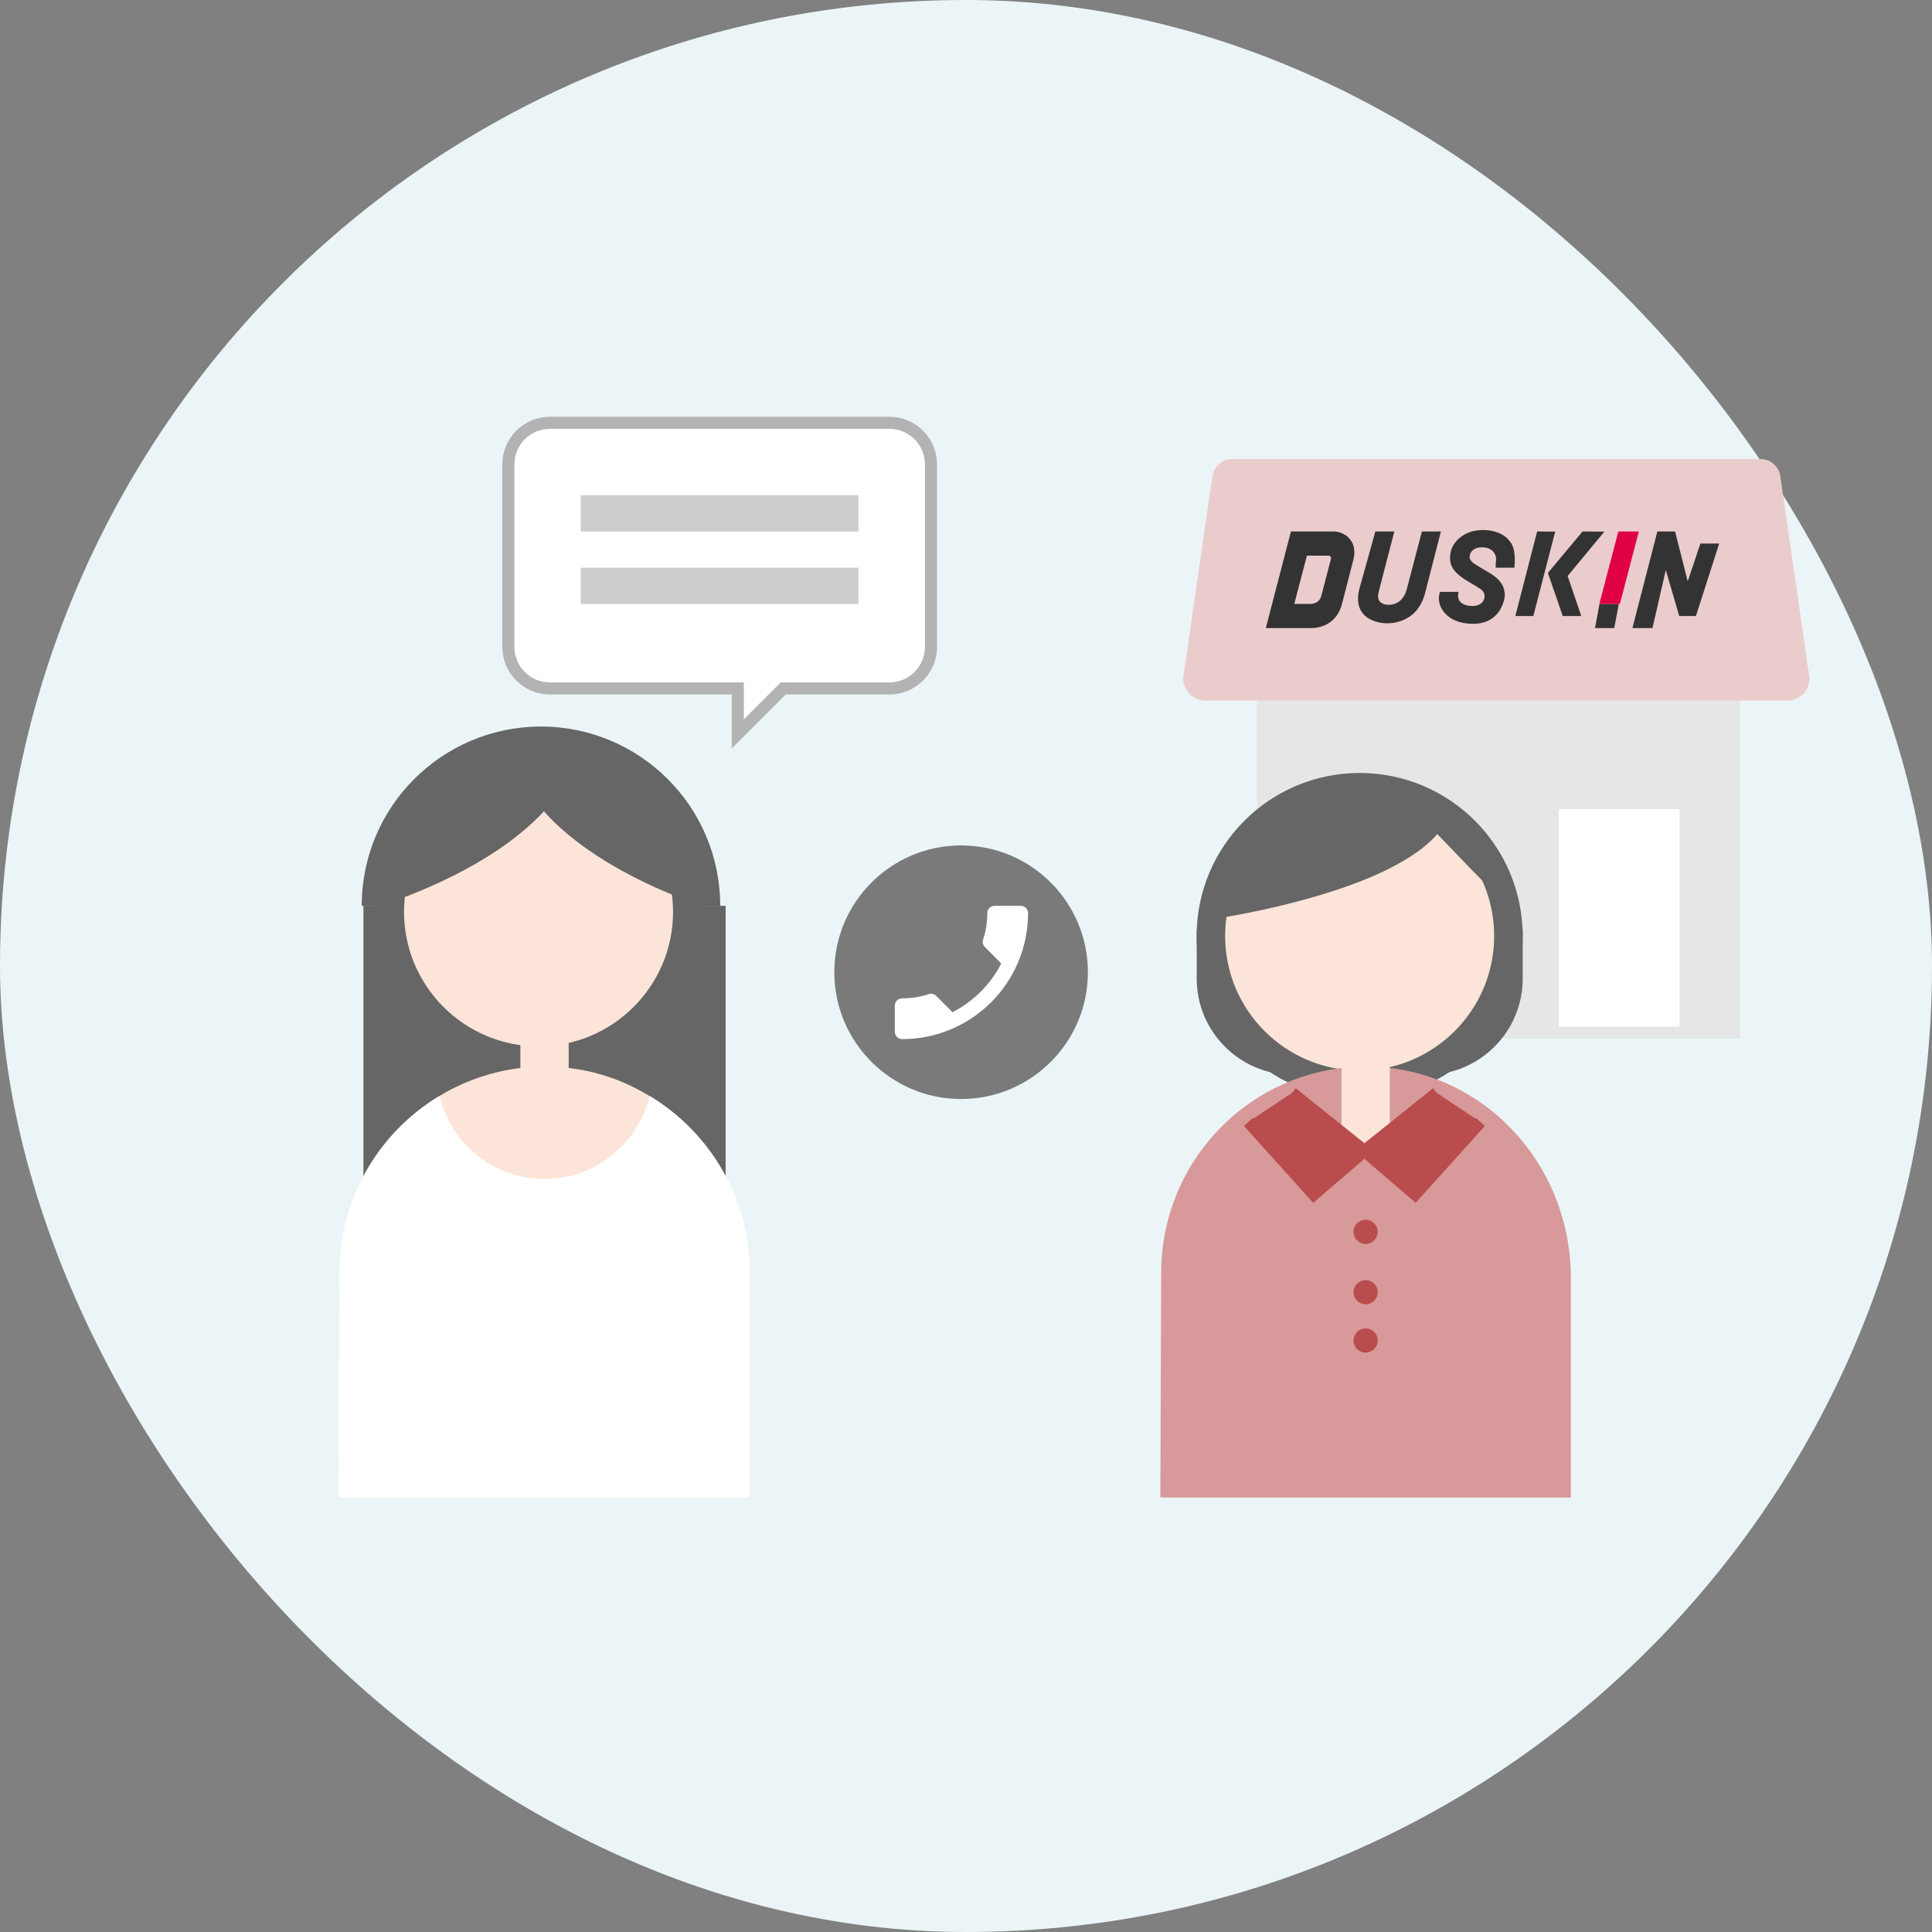 <?xml version="1.0" encoding="UTF-8"?><svg xmlns="http://www.w3.org/2000/svg" viewBox="0 0 320 320"><rect x="0" y="0" width="320" height="320" fill="#808080" stroke="none"/><defs><style>.d{fill:#d79999;}.e{fill:#fff;}.f,.g{fill:#b94c4c;}.h{fill:#ebcccc;}.i{fill:#e00044;}.j{fill:#333;}.k{fill:#e6e6e6;}.g{stroke:#b94c4c;}.g,.l,.m{stroke-miterlimit:10;stroke-width:2px;}.l{stroke:#666;}.l,.n{fill:#666;}.o{fill:#ccc;}.p{fill:#ebf5f7;}.q{fill:#7a7a7a;}.m{fill:none;stroke:#b3b3b3;}.r{fill:#fce5d8;}</style></defs><g id="a"/><g id="b"><g id="c"><g><g><rect class="p" x="0" y="0" width="320" height="320" rx="160" ry="160"/><g><g><rect class="n" x="60.19" y="150.03" width="60" height="50"/><g><circle class="r" cx="89.19" cy="151.03" r="24.64"/><path class="n" d="M89.2,128.75c12.28,0,22.28,9.99,22.28,22.28s-9.99,22.28-22.28,22.28-22.28-9.99-22.28-22.28,9.99-22.28,22.28-22.28m0-4.72c-14.91,0-27,12.09-27,27s12.09,27,27,27,27-12.09,27-27-12.09-27-27-27h0Z"/></g><path class="n" d="M59.91,150.03c0-16.4,13.29-29.69,29.69-29.69l6.31,2.97c-2.97,17.81-33.03,26.72-33.03,26.72h-2.97Z"/><path class="n" d="M119.29,150.03c0-16.4-13.29-29.69-29.69-29.69l-5.19,2.97c2.97,17.81,31.91,26.72,31.91,26.72h2.97Z"/><path class="r" d="M56.33,210.83c0-17.9,13.66-32.58,31.05-34.05,20.2-1.71,36.81,14.66,36.81,34.94v36.32H56.19l.14-37.2Z"/><rect class="r" x="86.19" y="168.03" width="8" height="16"/></g><rect class="k" x="208.19" y="106.03" width="80" height="66"/><path class="h" d="M296.06,116.03h-96.45c-2.34,0-4.07-2.19-3.53-4.47l4.71-32.62c.22-1.66,1.64-2.91,3.32-2.91h87.46c1.68,0,3.1,1.24,3.32,2.91l4.71,32.62c.54,2.28-1.19,4.47-3.53,4.47Z"/><rect class="e" x="258.19" y="134.03" width="20" height="36"/><g><polygon class="j" points="267.37 104.03 268.13 100.03 264.93 100.03 264.18 104.03 267.37 104.03"/><polygon class="j" points="278.13 102.03 275.91 94.42 273.7 104.03 270.38 104.03 274.51 88.03 277.45 88.03 279.54 96.29 281.64 90.03 284.75 90.03 280.9 102.03 278.13 102.03"/><polygon class="j" points="254.6 88.03 257.59 88.05 253.97 102.03 250.99 102.03 254.6 88.03"/><polygon class="j" points="265.74 88.05 259.65 95.4 261.91 102.03 258.84 102.03 256.38 94.9 262.11 88.03 265.74 88.05"/><path class="j" d="M216.48,92.03h3.52c.33,0,.53,.26,.44,.57l-1.58,6.06c-.23,.88-.86,1.37-1.88,1.37h-2.61l2.1-8Zm7.66,.79c.47-1.88-.02-3-.77-3.76-1.14-1.14-2.59-1.03-2.59-1.03h-6.96l-4.16,16h7.46c2.53,0,4.5-1.45,5.16-4.01l1.85-7.19Z"/><path class="j" d="M245.89,98.99s-.18,1.38-2,1.38c-1.68,0-2.14-.84-2.14-.84-.3-.44-.29-.96-.17-1.5h-3.07s-.36,.91-.07,1.95c0,0,.72,3.34,5.56,3.34s5.24-4.57,5.24-4.57c.1-2.89-2.56-3.77-4.71-5.16-.79-.49-1.22-.88-1.09-1.59,0,0,.16-1.35,2.04-1.35,2.05,0,2.3,1.63,2.3,1.63,.06,.47-.05,.75-.05,1.75h3.1c.15-1.73,.03-2.72-.24-3.47-.31-.82-1.03-1.6-1.87-2.06-1.87-.99-4.68-.98-6.47,.23-1.43,.94-2.16,2.31-2.07,3.94,.08,2.43,3.15,3.62,4.95,4.83,0,0,.93,.5,.74,1.49Z"/><polygon class="i" points="268.3 100.03 271.45 88.03 268.05 88.03 264.9 100.03 268.3 100.03"/><path class="j" d="M225.23,97.27l2.57-9.24h3.15c-.15,.48-2.64,10.18-2.64,10.18-.44,2.02,1.61,1.96,1.61,1.96,0,0,2.35,.24,3.09-2.59l2.5-9.55h3.15s-2.6,10.12-2.6,10.12c-1.38,5.52-6.51,5.08-6.51,5.08,0,0-5.97-.02-4.33-5.95Z"/></g><g><g><g><path class="j" d="M214.14,175.68c-7.5,0-13.6-6.1-13.6-13.6v-5.7h49.29v5.7c0,7.5-6.1,13.6-13.6,13.6h-22.1Z"/><path class="n" d="M247.49,158.74v3.34c0,6.2-5.04,11.24-11.24,11.24h-22.1c-6.2,0-11.24-5.04-11.24-11.24v-3.34h44.59m4.71-4.71h-54v8.05c0,8.81,7.14,15.95,15.95,15.95h22.1c8.81,0,15.95-7.14,15.95-15.95v-8.05h0Z"/></g><g><circle class="r" cx="225.2" cy="155.03" r="24.64"/><path class="n" d="M225.2,132.75c12.28,0,22.28,9.99,22.28,22.28s-9.99,22.28-22.28,22.28-22.28-9.99-22.28-22.28,9.99-22.28,22.28-22.28m0-4.72c-14.91,0-27,12.09-27,27s12.09,27,27,27,27-12.09,27-27-12.09-27-27-27h0Z"/></g><path class="d" d="M192.33,210.83c0-17.9,13.66-32.58,31.05-34.05,20.2-1.71,36.81,14.66,36.81,34.94v36.32h-68l.14-37.2Z"/><polygon class="r" points="230.2 172.03 222.2 172.03 222.2 192.03 230.2 192.03 230.2 172.03 230.2 172.03"/></g><path class="l" d="M225.99,129.43c-19.2,0-24,21.6-24,21.6,0,0,28.74-4.28,36-14.4,1.2,1.2,10.88,11.51,10.8,10.8-1.2-10.8-14.67-18-22.8-18Z"/><polyline class="g" points="206.79 185.83 217.59 197.83 225.99 190.63 213.99 181.03"/><polyline class="g" points="245.19 185.83 234.39 197.83 225.99 190.63 237.99 181.03"/><circle class="f" cx="226.19" cy="204.03" r="2"/><circle class="f" cx="226.19" cy="214.03" r="2"/><circle class="f" cx="226.19" cy="222.03" r="2"/></g><path class="e" d="M107.62,181.52c-1.91,7.9-8.98,13.76-17.42,13.76s-15.51-5.87-17.42-13.76c-9.92,5.97-16.58,16.84-16.58,29.31l-.14,37.2H124.19v-37.2c0-12.47-6.66-23.34-16.58-29.31Z"/><g><path class="e" d="M147.31,70.03h-56.22c-3.81,0-6.89,3.08-6.89,6.89v30.22c0,3.81,3.08,6.89,6.89,6.89h31.11v7.53l7.53-7.53h17.58c3.81,0,6.89-3.08,6.89-6.89v-30.22c0-3.81-3.08-6.89-6.89-6.89Z"/><path class="m" d="M147.31,70.03h-56.22c-3.81,0-6.89,3.08-6.89,6.89v30.22c0,3.81,3.08,6.89,6.89,6.89h31.11v7.53l7.53-7.53h17.58c3.81,0,6.89-3.08,6.89-6.89v-30.22c0-3.81-3.08-6.89-6.89-6.89Z"/></g><rect class="o" x="96.19" y="82.03" width="46" height="6"/><rect class="o" x="96.19" y="94.03" width="46" height="6"/></g></g><circle class="q" cx="159.19" cy="161.03" r="21"/><path class="e" d="M149.39,172.11c11.54,.02,20.9-9.34,20.89-20.89,0-.66-.56-1.19-1.23-1.19h-4.29c-.66,0-1.23,.52-1.23,1.18,0,1.55-.24,3.04-.7,4.42-.13,.43-.04,.91,.31,1.24l2.7,2.71c-1.77,3.47-4.61,6.3-8.08,8.07l-2.7-2.7c-.34-.33-.82-.43-1.25-.29-1.39,.46-2.87,.7-4.42,.7-.66,0-1.18,.57-1.18,1.23v4.29c0,.66,.53,1.23,1.19,1.23Z"/></g></g></g></svg>